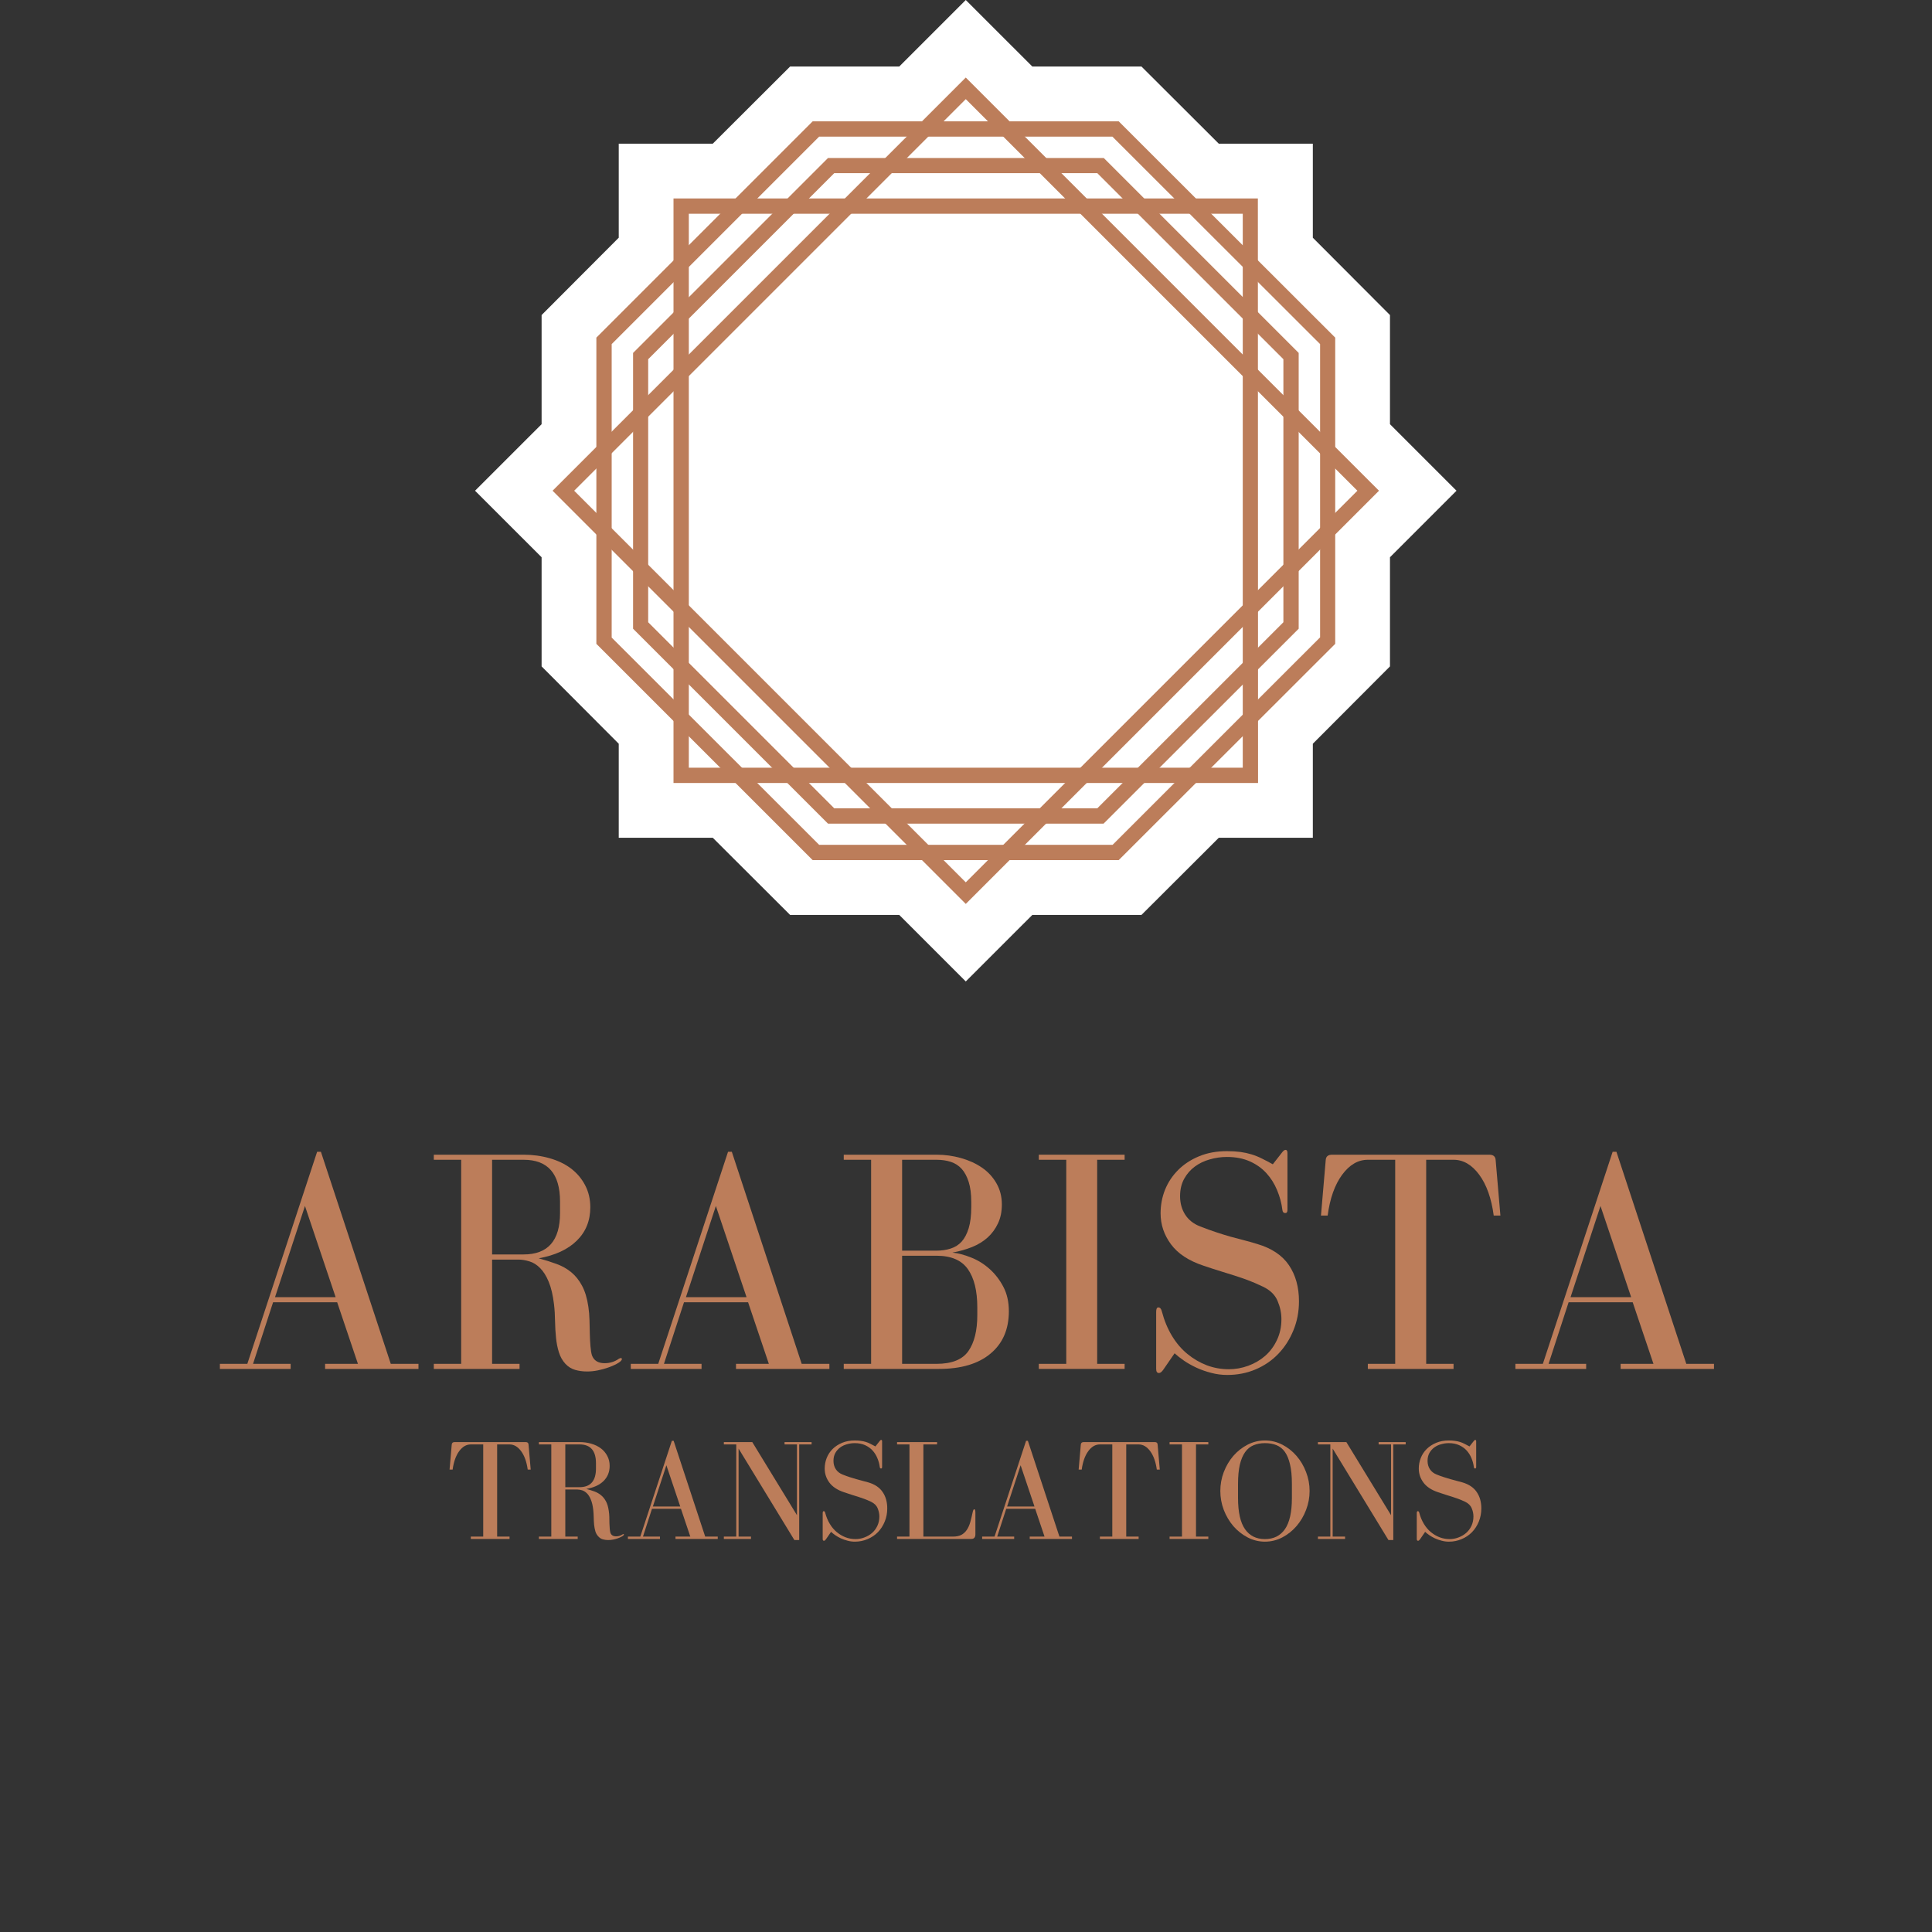 <svg xmlns="http://www.w3.org/2000/svg" xmlns:xlink="http://www.w3.org/1999/xlink" width="500" viewBox="0 0 375 375" height="500" preserveAspectRatio="xMidYMid meet"><rect x="0" y="0" width="375" height="375" fill="#333333" stroke="none"/><defs><g></g><clipPath id="id1"><path d="M 92.207 0 L 282.707 0 L 282.707 190.5 L 92.207 190.5 Z M 92.207 0 " clip-rule="nonzero"></path></clipPath></defs><g clip-path="url(#id1)"><path fill="#ffffff" d="M 269.793 82.336 L 269.793 61.152 L 254.82 46.141 L 254.82 27.891 L 236.57 27.891 L 221.559 12.914 L 200.375 12.914 L 187.457 0 L 174.543 12.914 L 153.359 12.914 L 138.348 27.891 L 120.098 27.891 L 120.098 46.141 L 105.125 61.152 L 105.125 82.336 L 92.207 95.25 L 105.125 108.164 L 105.125 129.348 L 120.098 144.359 L 120.098 162.609 L 138.348 162.609 L 153.359 177.586 L 174.543 177.586 L 187.457 190.5 L 200.375 177.586 L 221.559 177.586 L 236.57 162.609 L 254.82 162.609 L 254.82 144.359 L 269.793 129.348 L 269.793 108.164 L 282.707 95.25 Z M 269.793 82.336 " fill-opacity="1" fill-rule="nonzero"></path></g><path fill="#bc7d5a" d="M 214.203 159.867 L 160.711 159.867 L 122.879 122.035 L 122.879 68.504 L 160.711 30.672 L 214.242 30.672 L 252.074 68.504 L 252.074 122.035 Z M 161.93 156.895 L 212.984 156.895 L 249.105 120.777 L 249.105 69.723 L 212.984 33.605 L 161.93 33.605 L 125.812 69.723 L 125.812 120.777 Z M 161.93 156.895 " fill-opacity="1" fill-rule="nonzero"></path><path fill="#bc7d5a" d="M 217.137 166.953 L 157.742 166.953 L 115.754 124.969 L 115.754 65.531 L 157.742 23.547 L 217.137 23.547 L 259.164 65.531 L 259.164 124.969 Z M 158.996 163.98 L 215.957 163.98 L 256.23 123.711 L 256.23 66.789 L 215.918 26.52 L 158.996 26.52 L 118.727 66.789 L 118.727 123.75 Z M 158.996 163.98 " fill-opacity="1" fill-rule="nonzero"></path><path fill="#bc7d5a" d="M 244.188 151.98 L 130.727 151.98 L 130.727 38.52 L 244.152 38.52 Z M 133.699 149.008 L 241.219 149.008 L 241.219 41.492 L 133.699 41.492 Z M 133.699 149.008 " fill-opacity="1" fill-rule="nonzero"></path><path fill="#bc7d5a" d="M 187.457 175.449 L 107.258 95.25 L 187.457 15.051 L 267.66 95.25 Z M 111.449 95.25 L 187.457 171.258 L 263.469 95.25 L 187.457 19.242 Z M 111.449 95.25 " fill-opacity="1" fill-rule="nonzero"></path><g fill="#bc7d5a" fill-opacity="1"><g transform="translate(41.319, 265.705)"><g><path d="M 1.359 -0.984 L 1.359 0 L 15.094 0 L 15.094 -0.984 L 7.797 -0.984 L 11.688 -12.938 L 24.125 -12.938 L 28.156 -0.984 L 21.781 -0.984 L 21.781 0 L 39.906 0 L 39.906 -0.984 L 34.531 -0.984 L 20.969 -42.141 L 20.234 -42.141 L 6.688 -0.984 Z M 17.875 -31.625 L 23.828 -13.922 L 12.062 -13.922 Z M 17.875 -31.625 "></path></g></g></g><g fill="#bc7d5a" fill-opacity="1"><g transform="translate(82.218, 265.705)"><g><path d="M 32.672 -2.656 C 32.547 -3.07 32.453 -3.648 32.391 -4.391 C 32.328 -5.129 32.285 -5.93 32.266 -6.797 C 32.242 -7.672 32.223 -8.562 32.203 -9.469 C 32.18 -10.375 32.109 -11.238 31.984 -12.062 C 31.742 -13.719 31.332 -15.082 30.75 -16.156 C 30.176 -17.227 29.473 -18.102 28.641 -18.781 C 27.816 -19.457 26.867 -19.988 25.797 -20.375 C 24.723 -20.77 23.57 -21.133 22.344 -21.469 C 25.551 -22.051 28.02 -23.195 29.75 -24.906 C 31.488 -26.613 32.359 -28.77 32.359 -31.375 C 32.359 -32.977 32.016 -34.422 31.328 -35.703 C 30.648 -36.984 29.734 -38.055 28.578 -38.922 C 27.43 -39.785 26.062 -40.441 24.469 -40.891 C 22.883 -41.348 21.203 -41.578 19.422 -41.578 L 1.984 -41.578 L 1.984 -40.594 L 7.297 -40.594 L 7.297 -0.984 L 1.984 -0.984 L 1.984 0 L 18.625 0 L 18.625 -0.984 L 13.297 -0.984 L 13.297 -21.219 L 18.438 -21.219 C 19.094 -21.219 19.789 -21.102 20.531 -20.875 C 21.281 -20.656 21.973 -20.223 22.609 -19.578 C 23.254 -18.941 23.812 -18.055 24.281 -16.922 C 24.758 -15.785 25.102 -14.332 25.312 -12.562 C 25.438 -11.488 25.504 -10.395 25.516 -9.281 C 25.535 -8.164 25.598 -7.094 25.703 -6.062 C 25.805 -5.031 25.992 -4.082 26.266 -3.219 C 26.535 -2.352 26.957 -1.609 27.531 -0.984 C 28.07 -0.41 28.703 -0.02 29.422 0.188 C 30.141 0.395 30.91 0.5 31.734 0.5 C 32.441 0.5 33.145 0.426 33.844 0.281 C 34.539 0.133 35.188 -0.039 35.781 -0.25 C 36.383 -0.457 36.898 -0.672 37.328 -0.891 C 37.766 -1.117 38.086 -1.336 38.297 -1.547 C 38.422 -1.672 38.484 -1.797 38.484 -1.922 C 38.484 -2.047 38.422 -2.109 38.297 -2.109 C 38.211 -2.109 38.086 -2.066 37.922 -1.984 C 37.098 -1.398 36.172 -1.109 35.141 -1.109 C 33.867 -1.109 33.047 -1.625 32.672 -2.656 Z M 13.297 -22.219 L 13.297 -40.594 L 19.422 -40.594 C 24.129 -40.594 26.484 -37.891 26.484 -32.484 L 26.484 -30.25 C 26.484 -24.895 24.129 -22.219 19.422 -22.219 Z M 13.297 -22.219 "></path></g></g></g><g fill="#bc7d5a" fill-opacity="1"><g transform="translate(121.076, 265.705)"><g><path d="M 1.359 -0.984 L 1.359 0 L 15.094 0 L 15.094 -0.984 L 7.797 -0.984 L 11.688 -12.938 L 24.125 -12.938 L 28.156 -0.984 L 21.781 -0.984 L 21.781 0 L 39.906 0 L 39.906 -0.984 L 34.531 -0.984 L 20.969 -42.141 L 20.234 -42.141 L 6.688 -0.984 Z M 17.875 -31.625 L 23.828 -13.922 L 12.062 -13.922 Z M 17.875 -31.625 "></path></g></g></g><g fill="#bc7d5a" fill-opacity="1"><g transform="translate(161.975, 265.705)"><g><path d="M 32.484 -31.922 C 32.484 -33.453 32.129 -34.828 31.422 -36.047 C 30.723 -37.266 29.785 -38.273 28.609 -39.078 C 27.441 -39.879 26.094 -40.492 24.562 -40.922 C 23.039 -41.359 21.453 -41.578 19.797 -41.578 L 1.797 -41.578 L 1.797 -40.594 L 7.109 -40.594 L 7.109 -0.984 L 1.797 -0.984 L 1.797 0 L 20.297 0 C 24.586 0 27.914 -0.988 30.281 -2.969 C 32.656 -4.945 33.844 -7.691 33.844 -11.203 C 33.844 -13.016 33.484 -14.598 32.766 -15.953 C 32.047 -17.316 31.148 -18.473 30.078 -19.422 C 29.004 -20.379 27.816 -21.113 26.516 -21.625 C 25.211 -22.145 24.004 -22.461 22.891 -22.578 C 24.254 -22.828 25.523 -23.188 26.703 -23.656 C 27.879 -24.133 28.891 -24.754 29.734 -25.516 C 30.578 -26.285 31.242 -27.195 31.734 -28.25 C 32.234 -29.301 32.484 -30.523 32.484 -31.922 Z M 13.125 -22.953 L 13.125 -40.594 L 19.797 -40.594 C 20.828 -40.594 21.754 -40.457 22.578 -40.188 C 23.41 -39.914 24.113 -39.461 24.688 -38.828 C 25.258 -38.191 25.711 -37.348 26.047 -36.297 C 26.379 -35.242 26.547 -33.953 26.547 -32.422 L 26.547 -31.438 C 26.547 -29.781 26.379 -28.406 26.047 -27.312 C 25.711 -26.219 25.258 -25.352 24.688 -24.719 C 24.113 -24.082 23.398 -23.629 22.547 -23.359 C 21.703 -23.086 20.785 -22.953 19.797 -22.953 Z M 13.125 -0.984 L 13.125 -21.969 L 19.797 -21.969 C 22.641 -21.969 24.672 -21.098 25.891 -19.359 C 27.109 -17.629 27.719 -15.156 27.719 -11.938 L 27.719 -10.453 C 27.719 -7.441 27.141 -5.109 25.984 -3.453 C 24.828 -1.805 22.766 -0.984 19.797 -0.984 Z M 13.125 -0.984 "></path></g></g></g><g fill="#bc7d5a" fill-opacity="1"><g transform="translate(198.976, 265.705)"><g><path d="M 19.312 -40.594 L 19.312 -41.578 L 2.656 -41.578 L 2.656 -40.594 L 7.984 -40.594 L 7.984 -0.984 L 2.656 -0.984 L 2.656 0 L 19.312 0 L 19.312 -0.984 L 13.984 -0.984 L 13.984 -40.594 Z M 19.312 -40.594 "></path></g></g></g><g fill="#bc7d5a" fill-opacity="1"><g transform="translate(220.942, 265.705)"><g><path d="M 27.906 -42.016 L 26.109 -39.719 C 25.367 -40.133 24.664 -40.504 24 -40.828 C 23.344 -41.16 22.672 -41.43 21.984 -41.641 C 21.305 -41.848 20.586 -42.004 19.828 -42.109 C 19.066 -42.211 18.191 -42.266 17.203 -42.266 C 15.18 -42.266 13.375 -41.93 11.781 -41.266 C 10.195 -40.609 8.848 -39.723 7.734 -38.609 C 6.617 -37.492 5.77 -36.211 5.188 -34.766 C 4.613 -33.328 4.328 -31.801 4.328 -30.188 C 4.328 -28.008 5 -26.008 6.344 -24.188 C 7.688 -22.375 9.781 -20.992 12.625 -20.047 C 13.988 -19.586 15.145 -19.211 16.094 -18.922 C 17.039 -18.641 17.926 -18.363 18.75 -18.094 C 19.57 -17.832 20.406 -17.547 21.25 -17.234 C 22.094 -16.922 23.07 -16.5 24.188 -15.969 C 25.594 -15.301 26.539 -14.379 27.031 -13.203 C 27.531 -12.035 27.781 -10.852 27.781 -9.656 C 27.781 -8.164 27.488 -6.812 26.906 -5.594 C 26.332 -4.383 25.57 -3.363 24.625 -2.531 C 23.676 -1.707 22.582 -1.066 21.344 -0.609 C 20.102 -0.16 18.848 0.062 17.578 0.062 C 16.086 0.062 14.66 -0.191 13.297 -0.703 C 11.941 -1.223 10.688 -1.957 9.531 -2.906 C 8.375 -3.852 7.375 -5.023 6.531 -6.422 C 5.688 -7.828 5.035 -9.398 4.578 -11.141 C 4.453 -11.672 4.223 -11.938 3.891 -11.938 C 3.609 -11.938 3.469 -11.648 3.469 -11.078 L 3.469 0 C 3.469 0.531 3.648 0.797 4.016 0.797 C 4.266 0.797 4.535 0.594 4.828 0.188 L 7.047 -3.031 C 7.547 -2.57 8.156 -2.094 8.875 -1.594 C 9.602 -1.102 10.41 -0.648 11.297 -0.234 C 12.18 0.172 13.129 0.504 14.141 0.766 C 15.148 1.035 16.191 1.172 17.266 1.172 C 19.242 1.172 21.078 0.812 22.766 0.094 C 24.461 -0.625 25.926 -1.625 27.156 -2.906 C 28.395 -4.188 29.375 -5.703 30.094 -7.453 C 30.82 -9.203 31.188 -11.094 31.188 -13.125 C 31.188 -15.883 30.535 -18.223 29.234 -20.141 C 27.93 -22.055 25.879 -23.426 23.078 -24.25 C 22.129 -24.539 21.242 -24.789 20.422 -25 C 19.598 -25.207 18.75 -25.43 17.875 -25.672 C 17.008 -25.922 16.102 -26.203 15.156 -26.516 C 14.207 -26.828 13.156 -27.207 12 -27.656 C 10.719 -28.156 9.75 -28.922 9.094 -29.953 C 8.438 -30.984 8.109 -32.176 8.109 -33.531 C 8.109 -34.812 8.375 -35.938 8.906 -36.906 C 9.445 -37.875 10.141 -38.664 10.984 -39.281 C 11.828 -39.906 12.797 -40.367 13.891 -40.672 C 14.984 -40.984 16.086 -41.141 17.203 -41.141 C 18.891 -41.141 20.375 -40.852 21.656 -40.281 C 22.938 -39.707 24.008 -38.941 24.875 -37.984 C 25.738 -37.035 26.426 -35.941 26.938 -34.703 C 27.457 -33.473 27.801 -32.195 27.969 -30.875 C 28.008 -30.457 28.195 -30.25 28.531 -30.25 C 28.812 -30.25 28.953 -30.457 28.953 -30.875 L 28.953 -41.891 C 28.953 -42.305 28.832 -42.516 28.594 -42.516 C 28.383 -42.516 28.156 -42.348 27.906 -42.016 Z M 27.906 -42.016 "></path></g></g></g><g fill="#bc7d5a" fill-opacity="1"><g transform="translate(254.478, 265.705)"><g><path d="M 22.344 -0.984 L 22.344 -40.594 L 27.656 -40.594 C 29.551 -40.594 31.211 -39.625 32.641 -37.688 C 34.066 -35.75 35.004 -33.109 35.453 -29.766 L 36.75 -29.766 L 35.828 -40.531 C 35.785 -41.227 35.375 -41.578 34.594 -41.578 L 4.078 -41.578 C 3.297 -41.578 2.883 -41.227 2.844 -40.531 L 1.922 -29.766 L 3.219 -29.766 C 3.664 -33.109 4.602 -35.75 6.031 -37.688 C 7.457 -39.625 9.117 -40.594 11.016 -40.594 L 16.328 -40.594 L 16.328 -0.984 L 11.016 -0.984 L 11.016 0 L 27.656 0 L 27.656 -0.984 Z M 22.344 -0.984 "></path></g></g></g><g fill="#bc7d5a" fill-opacity="1"><g transform="translate(292.779, 265.705)"><g><path d="M 1.359 -0.984 L 1.359 0 L 15.094 0 L 15.094 -0.984 L 7.797 -0.984 L 11.688 -12.938 L 24.125 -12.938 L 28.156 -0.984 L 21.781 -0.984 L 21.781 0 L 39.906 0 L 39.906 -0.984 L 34.531 -0.984 L 20.969 -42.141 L 20.234 -42.141 L 6.688 -0.984 Z M 17.875 -31.625 L 23.828 -13.922 L 12.062 -13.922 Z M 17.875 -31.625 "></path></g></g></g><g fill="#bc7d5a" fill-opacity="1"><g transform="translate(86.401, 298.705)"><g><path d="M 10.094 -0.453 L 10.094 -18.344 L 12.5 -18.344 C 13.352 -18.344 14.102 -17.906 14.75 -17.031 C 15.395 -16.156 15.82 -14.961 16.031 -13.453 L 16.609 -13.453 L 16.188 -18.312 C 16.176 -18.633 15.992 -18.797 15.641 -18.797 L 1.844 -18.797 C 1.488 -18.797 1.301 -18.633 1.281 -18.312 L 0.859 -13.453 L 1.453 -13.453 C 1.66 -14.961 2.082 -16.156 2.719 -17.031 C 3.363 -17.906 4.117 -18.344 4.984 -18.344 L 7.391 -18.344 L 7.391 -0.453 L 4.984 -0.453 L 4.984 0 L 12.5 0 L 12.5 -0.453 Z M 10.094 -0.453 "></path></g></g></g><g fill="#bc7d5a" fill-opacity="1"><g transform="translate(103.709, 298.705)"><g><path d="M 14.766 -1.203 C 14.711 -1.391 14.672 -1.648 14.641 -1.984 C 14.609 -2.316 14.586 -2.676 14.578 -3.062 C 14.578 -3.457 14.57 -3.859 14.562 -4.266 C 14.551 -4.68 14.516 -5.078 14.453 -5.453 C 14.348 -6.203 14.164 -6.816 13.906 -7.297 C 13.645 -7.785 13.328 -8.18 12.953 -8.484 C 12.578 -8.797 12.145 -9.039 11.656 -9.219 C 11.176 -9.395 10.656 -9.555 10.094 -9.703 C 11.551 -9.961 12.672 -10.477 13.453 -11.25 C 14.234 -12.031 14.625 -13.008 14.625 -14.188 C 14.625 -14.906 14.469 -15.551 14.156 -16.125 C 13.852 -16.707 13.441 -17.191 12.922 -17.578 C 12.398 -17.973 11.781 -18.273 11.062 -18.484 C 10.344 -18.691 9.582 -18.797 8.781 -18.797 L 0.891 -18.797 L 0.891 -18.344 L 3.297 -18.344 L 3.297 -0.453 L 0.891 -0.453 L 0.891 0 L 8.422 0 L 8.422 -0.453 L 6.016 -0.453 L 6.016 -9.594 L 8.328 -9.594 C 8.629 -9.594 8.945 -9.539 9.281 -9.438 C 9.613 -9.332 9.926 -9.133 10.219 -8.844 C 10.508 -8.562 10.758 -8.16 10.969 -7.641 C 11.188 -7.129 11.344 -6.473 11.438 -5.672 C 11.488 -5.191 11.52 -4.695 11.531 -4.188 C 11.539 -3.688 11.566 -3.203 11.609 -2.734 C 11.66 -2.273 11.742 -1.848 11.859 -1.453 C 11.984 -1.055 12.18 -0.723 12.453 -0.453 C 12.691 -0.191 12.973 -0.016 13.297 0.078 C 13.617 0.172 13.969 0.219 14.344 0.219 C 14.664 0.219 14.984 0.188 15.297 0.125 C 15.617 0.062 15.91 -0.016 16.172 -0.109 C 16.441 -0.203 16.676 -0.301 16.875 -0.406 C 17.07 -0.508 17.219 -0.609 17.312 -0.703 C 17.363 -0.754 17.391 -0.805 17.391 -0.859 C 17.391 -0.922 17.363 -0.953 17.312 -0.953 C 17.27 -0.953 17.211 -0.93 17.141 -0.891 C 16.766 -0.629 16.348 -0.5 15.891 -0.5 C 15.305 -0.5 14.93 -0.734 14.766 -1.203 Z M 6.016 -10.047 L 6.016 -18.344 L 8.781 -18.344 C 10.906 -18.344 11.969 -17.125 11.969 -14.688 L 11.969 -13.672 C 11.969 -11.254 10.906 -10.047 8.781 -10.047 Z M 6.016 -10.047 "></path></g></g></g><g fill="#bc7d5a" fill-opacity="1"><g transform="translate(121.268, 298.705)"><g><path d="M 0.609 -0.453 L 0.609 0 L 6.828 0 L 6.828 -0.453 L 3.531 -0.453 L 5.281 -5.844 L 10.906 -5.844 L 12.719 -0.453 L 9.844 -0.453 L 9.844 0 L 18.047 0 L 18.047 -0.453 L 15.609 -0.453 L 9.484 -19.047 L 9.141 -19.047 L 3.016 -0.453 Z M 8.078 -14.297 L 10.766 -6.297 L 5.453 -6.297 Z M 8.078 -14.297 "></path></g></g></g><g fill="#bc7d5a" fill-opacity="1"><g transform="translate(139.75, 298.705)"><g><path d="M 0.75 -0.453 L 0.75 0 L 6.016 0 L 6.016 -0.453 L 3.609 -0.453 L 3.609 -17.531 L 14.438 0.219 L 15.375 0.219 L 15.375 -18.344 L 17.781 -18.344 L 17.781 -18.797 L 12.531 -18.797 L 12.531 -18.344 L 14.938 -18.344 L 14.938 -4.609 L 6.266 -18.797 L 0.75 -18.797 L 0.75 -18.344 L 3.156 -18.344 L 3.156 -0.453 Z M 0.75 -0.453 "></path></g></g></g><g fill="#bc7d5a" fill-opacity="1"><g transform="translate(158.121, 298.705)"><g><path d="M 12.609 -18.984 L 11.797 -17.953 C 11.461 -18.141 11.145 -18.305 10.844 -18.453 C 10.551 -18.609 10.25 -18.734 9.938 -18.828 C 9.633 -18.922 9.312 -18.988 8.969 -19.031 C 8.625 -19.082 8.227 -19.109 7.781 -19.109 C 6.863 -19.109 6.047 -18.957 5.328 -18.656 C 4.609 -18.352 3.992 -17.953 3.484 -17.453 C 2.984 -16.953 2.602 -16.375 2.344 -15.719 C 2.082 -15.062 1.953 -14.375 1.953 -13.656 C 1.953 -12.664 2.254 -11.758 2.859 -10.938 C 3.473 -10.113 4.422 -9.488 5.703 -9.062 C 6.316 -8.852 6.836 -8.68 7.266 -8.547 C 7.703 -8.422 8.102 -8.297 8.469 -8.172 C 8.844 -8.055 9.223 -7.926 9.609 -7.781 C 9.992 -7.645 10.438 -7.457 10.938 -7.219 C 11.57 -6.914 12 -6.5 12.219 -5.969 C 12.445 -5.438 12.562 -4.898 12.562 -4.359 C 12.562 -3.691 12.43 -3.082 12.172 -2.531 C 11.91 -1.977 11.562 -1.516 11.125 -1.141 C 10.695 -0.773 10.203 -0.488 9.641 -0.281 C 9.086 -0.07 8.52 0.031 7.938 0.031 C 7.27 0.031 6.629 -0.082 6.016 -0.312 C 5.398 -0.551 4.832 -0.883 4.312 -1.312 C 3.789 -1.738 3.336 -2.27 2.953 -2.906 C 2.566 -3.539 2.27 -4.25 2.062 -5.031 C 2.008 -5.27 1.91 -5.391 1.766 -5.391 C 1.629 -5.391 1.562 -5.258 1.562 -5 L 1.562 0 C 1.562 0.238 1.645 0.359 1.812 0.359 C 1.926 0.359 2.051 0.266 2.188 0.078 L 3.188 -1.375 C 3.414 -1.164 3.691 -0.945 4.016 -0.719 C 4.336 -0.5 4.695 -0.297 5.094 -0.109 C 5.5 0.078 5.93 0.227 6.391 0.344 C 6.848 0.469 7.316 0.531 7.797 0.531 C 8.691 0.531 9.52 0.363 10.281 0.031 C 11.051 -0.289 11.719 -0.738 12.281 -1.312 C 12.844 -1.895 13.285 -2.582 13.609 -3.375 C 13.93 -4.164 14.094 -5.016 14.094 -5.922 C 14.094 -7.172 13.797 -8.227 13.203 -9.094 C 12.617 -9.969 11.695 -10.594 10.438 -10.969 C 10 -11.094 9.594 -11.203 9.219 -11.297 C 8.852 -11.391 8.473 -11.492 8.078 -11.609 C 7.691 -11.723 7.281 -11.848 6.844 -11.984 C 6.414 -12.117 5.941 -12.289 5.422 -12.5 C 4.848 -12.727 4.41 -13.07 4.109 -13.531 C 3.805 -14 3.656 -14.539 3.656 -15.156 C 3.656 -15.738 3.773 -16.25 4.016 -16.688 C 4.266 -17.125 4.578 -17.477 4.953 -17.75 C 5.336 -18.031 5.773 -18.238 6.266 -18.375 C 6.766 -18.52 7.27 -18.594 7.781 -18.594 C 8.539 -18.594 9.207 -18.461 9.781 -18.203 C 10.363 -17.941 10.848 -17.598 11.234 -17.172 C 11.629 -16.742 11.941 -16.25 12.172 -15.688 C 12.41 -15.125 12.566 -14.547 12.641 -13.953 C 12.66 -13.766 12.742 -13.672 12.891 -13.672 C 13.023 -13.672 13.094 -13.766 13.094 -13.953 L 13.094 -18.938 C 13.094 -19.125 13.035 -19.219 12.922 -19.219 C 12.828 -19.219 12.723 -19.141 12.609 -18.984 Z M 12.609 -18.984 "></path></g></g></g><g fill="#bc7d5a" fill-opacity="1"><g transform="translate(173.276, 298.705)"><g><path d="M 15.516 -5.172 C 15.367 -4.461 15.211 -3.816 15.047 -3.234 C 14.879 -2.66 14.656 -2.164 14.375 -1.75 C 14.094 -1.332 13.738 -1.008 13.312 -0.781 C 12.883 -0.562 12.344 -0.453 11.688 -0.453 L 5.953 -0.453 L 5.953 -18.344 L 8.609 -18.344 L 8.609 -18.797 L 0.844 -18.797 L 0.844 -18.344 L 3.25 -18.344 L 3.25 -0.453 L 0.844 -0.453 L 0.844 0 L 15.25 0 C 15.781 0 16.047 -0.297 16.047 -0.891 L 16.047 -5.094 C 16.047 -5.539 15.973 -5.766 15.828 -5.766 C 15.703 -5.766 15.598 -5.566 15.516 -5.172 Z M 15.516 -5.172 "></path></g></g></g><g fill="#bc7d5a" fill-opacity="1"><g transform="translate(190.024, 298.705)"><g><path d="M 0.609 -0.453 L 0.609 0 L 6.828 0 L 6.828 -0.453 L 3.531 -0.453 L 5.281 -5.844 L 10.906 -5.844 L 12.719 -0.453 L 9.844 -0.453 L 9.844 0 L 18.047 0 L 18.047 -0.453 L 15.609 -0.453 L 9.484 -19.047 L 9.141 -19.047 L 3.016 -0.453 Z M 8.078 -14.297 L 10.766 -6.297 L 5.453 -6.297 Z M 8.078 -14.297 "></path></g></g></g><g fill="#bc7d5a" fill-opacity="1"><g transform="translate(208.506, 298.705)"><g><path d="M 10.094 -0.453 L 10.094 -18.344 L 12.5 -18.344 C 13.352 -18.344 14.102 -17.906 14.75 -17.031 C 15.395 -16.156 15.82 -14.961 16.031 -13.453 L 16.609 -13.453 L 16.188 -18.312 C 16.176 -18.633 15.992 -18.797 15.641 -18.797 L 1.844 -18.797 C 1.488 -18.797 1.301 -18.633 1.281 -18.312 L 0.859 -13.453 L 1.453 -13.453 C 1.66 -14.961 2.082 -16.156 2.719 -17.031 C 3.363 -17.906 4.117 -18.344 4.984 -18.344 L 7.391 -18.344 L 7.391 -0.453 L 4.984 -0.453 L 4.984 0 L 12.5 0 L 12.5 -0.453 Z M 10.094 -0.453 "></path></g></g></g><g fill="#bc7d5a" fill-opacity="1"><g transform="translate(225.814, 298.705)"><g><path d="M 8.719 -18.344 L 8.719 -18.797 L 1.203 -18.797 L 1.203 -18.344 L 3.609 -18.344 L 3.609 -0.453 L 1.203 -0.453 L 1.203 0 L 8.719 0 L 8.719 -0.453 L 6.328 -0.453 L 6.328 -18.344 Z M 8.719 -18.344 "></path></g></g></g><g fill="#bc7d5a" fill-opacity="1"><g transform="translate(235.74, 298.705)"><g><path d="M 9.781 0.531 C 10.977 0.531 12.102 0.254 13.156 -0.297 C 14.207 -0.848 15.125 -1.578 15.906 -2.484 C 16.695 -3.398 17.316 -4.445 17.766 -5.625 C 18.223 -6.812 18.453 -8.039 18.453 -9.312 C 18.453 -10.582 18.223 -11.805 17.766 -12.984 C 17.316 -14.172 16.695 -15.219 15.906 -16.125 C 15.125 -17.031 14.207 -17.754 13.156 -18.297 C 12.102 -18.836 10.977 -19.109 9.781 -19.109 C 8.594 -19.109 7.473 -18.836 6.422 -18.297 C 5.367 -17.754 4.445 -17.031 3.656 -16.125 C 2.875 -15.219 2.254 -14.172 1.797 -12.984 C 1.348 -11.805 1.125 -10.582 1.125 -9.312 C 1.125 -8.039 1.348 -6.812 1.797 -5.625 C 2.254 -4.445 2.875 -3.398 3.656 -2.484 C 4.445 -1.578 5.367 -0.848 6.422 -0.297 C 7.473 0.254 8.594 0.531 9.781 0.531 Z M 9.781 -18.594 C 10.625 -18.594 11.367 -18.461 12.016 -18.203 C 12.672 -17.941 13.219 -17.504 13.656 -16.891 C 14.094 -16.273 14.426 -15.461 14.656 -14.453 C 14.895 -13.453 15.016 -12.207 15.016 -10.719 L 15.016 -7.922 C 15.016 -5.211 14.566 -3.207 13.672 -1.906 C 12.773 -0.613 11.477 0.031 9.781 0.031 C 8.094 0.031 6.801 -0.613 5.906 -1.906 C 5.008 -3.207 4.562 -5.211 4.562 -7.922 L 4.562 -10.719 C 4.562 -12.164 4.676 -13.391 4.906 -14.391 C 5.145 -15.391 5.484 -16.203 5.922 -16.828 C 6.359 -17.453 6.898 -17.898 7.547 -18.172 C 8.203 -18.453 8.945 -18.594 9.781 -18.594 Z M 9.781 -18.594 "></path></g></g></g><g fill="#bc7d5a" fill-opacity="1"><g transform="translate(255.061, 298.705)"><g><path d="M 0.75 -0.453 L 0.75 0 L 6.016 0 L 6.016 -0.453 L 3.609 -0.453 L 3.609 -17.531 L 14.438 0.219 L 15.375 0.219 L 15.375 -18.344 L 17.781 -18.344 L 17.781 -18.797 L 12.531 -18.797 L 12.531 -18.344 L 14.938 -18.344 L 14.938 -4.609 L 6.266 -18.797 L 0.75 -18.797 L 0.75 -18.344 L 3.156 -18.344 L 3.156 -0.453 Z M 0.75 -0.453 "></path></g></g></g><g fill="#bc7d5a" fill-opacity="1"><g transform="translate(273.432, 298.705)"><g><path d="M 12.609 -18.984 L 11.797 -17.953 C 11.461 -18.141 11.145 -18.305 10.844 -18.453 C 10.551 -18.609 10.25 -18.734 9.938 -18.828 C 9.633 -18.922 9.312 -18.988 8.969 -19.031 C 8.625 -19.082 8.227 -19.109 7.781 -19.109 C 6.863 -19.109 6.047 -18.957 5.328 -18.656 C 4.609 -18.352 3.992 -17.953 3.484 -17.453 C 2.984 -16.953 2.602 -16.375 2.344 -15.719 C 2.082 -15.062 1.953 -14.375 1.953 -13.656 C 1.953 -12.664 2.254 -11.758 2.859 -10.938 C 3.473 -10.113 4.422 -9.488 5.703 -9.062 C 6.316 -8.852 6.836 -8.68 7.266 -8.547 C 7.703 -8.422 8.102 -8.297 8.469 -8.172 C 8.844 -8.055 9.223 -7.926 9.609 -7.781 C 9.992 -7.645 10.438 -7.457 10.938 -7.219 C 11.57 -6.914 12 -6.5 12.219 -5.969 C 12.445 -5.438 12.562 -4.898 12.562 -4.359 C 12.562 -3.691 12.43 -3.082 12.172 -2.531 C 11.91 -1.977 11.562 -1.516 11.125 -1.141 C 10.695 -0.773 10.203 -0.488 9.641 -0.281 C 9.086 -0.07 8.52 0.031 7.938 0.031 C 7.27 0.031 6.629 -0.082 6.016 -0.312 C 5.398 -0.551 4.832 -0.883 4.312 -1.312 C 3.789 -1.738 3.336 -2.27 2.953 -2.906 C 2.566 -3.539 2.27 -4.25 2.062 -5.031 C 2.008 -5.27 1.91 -5.391 1.766 -5.391 C 1.629 -5.391 1.562 -5.258 1.562 -5 L 1.562 0 C 1.562 0.238 1.645 0.359 1.812 0.359 C 1.926 0.359 2.051 0.266 2.188 0.078 L 3.188 -1.375 C 3.414 -1.164 3.691 -0.945 4.016 -0.719 C 4.336 -0.5 4.695 -0.297 5.094 -0.109 C 5.5 0.078 5.93 0.227 6.391 0.344 C 6.848 0.469 7.316 0.531 7.797 0.531 C 8.691 0.531 9.52 0.363 10.281 0.031 C 11.051 -0.289 11.719 -0.738 12.281 -1.312 C 12.844 -1.895 13.285 -2.582 13.609 -3.375 C 13.93 -4.164 14.094 -5.016 14.094 -5.922 C 14.094 -7.172 13.797 -8.227 13.203 -9.094 C 12.617 -9.969 11.695 -10.594 10.438 -10.969 C 10 -11.094 9.594 -11.203 9.219 -11.297 C 8.852 -11.391 8.473 -11.492 8.078 -11.609 C 7.691 -11.723 7.281 -11.848 6.844 -11.984 C 6.414 -12.117 5.941 -12.289 5.422 -12.5 C 4.848 -12.727 4.41 -13.07 4.109 -13.531 C 3.805 -14 3.656 -14.539 3.656 -15.156 C 3.656 -15.738 3.773 -16.25 4.016 -16.688 C 4.266 -17.125 4.578 -17.477 4.953 -17.75 C 5.336 -18.031 5.773 -18.238 6.266 -18.375 C 6.766 -18.52 7.27 -18.594 7.781 -18.594 C 8.539 -18.594 9.207 -18.461 9.781 -18.203 C 10.363 -17.941 10.848 -17.598 11.234 -17.172 C 11.629 -16.742 11.941 -16.25 12.172 -15.688 C 12.41 -15.125 12.566 -14.547 12.641 -13.953 C 12.66 -13.766 12.742 -13.672 12.891 -13.672 C 13.023 -13.672 13.094 -13.766 13.094 -13.953 L 13.094 -18.938 C 13.094 -19.125 13.035 -19.219 12.922 -19.219 C 12.828 -19.219 12.723 -19.141 12.609 -18.984 Z M 12.609 -18.984 "></path></g></g></g></svg>
